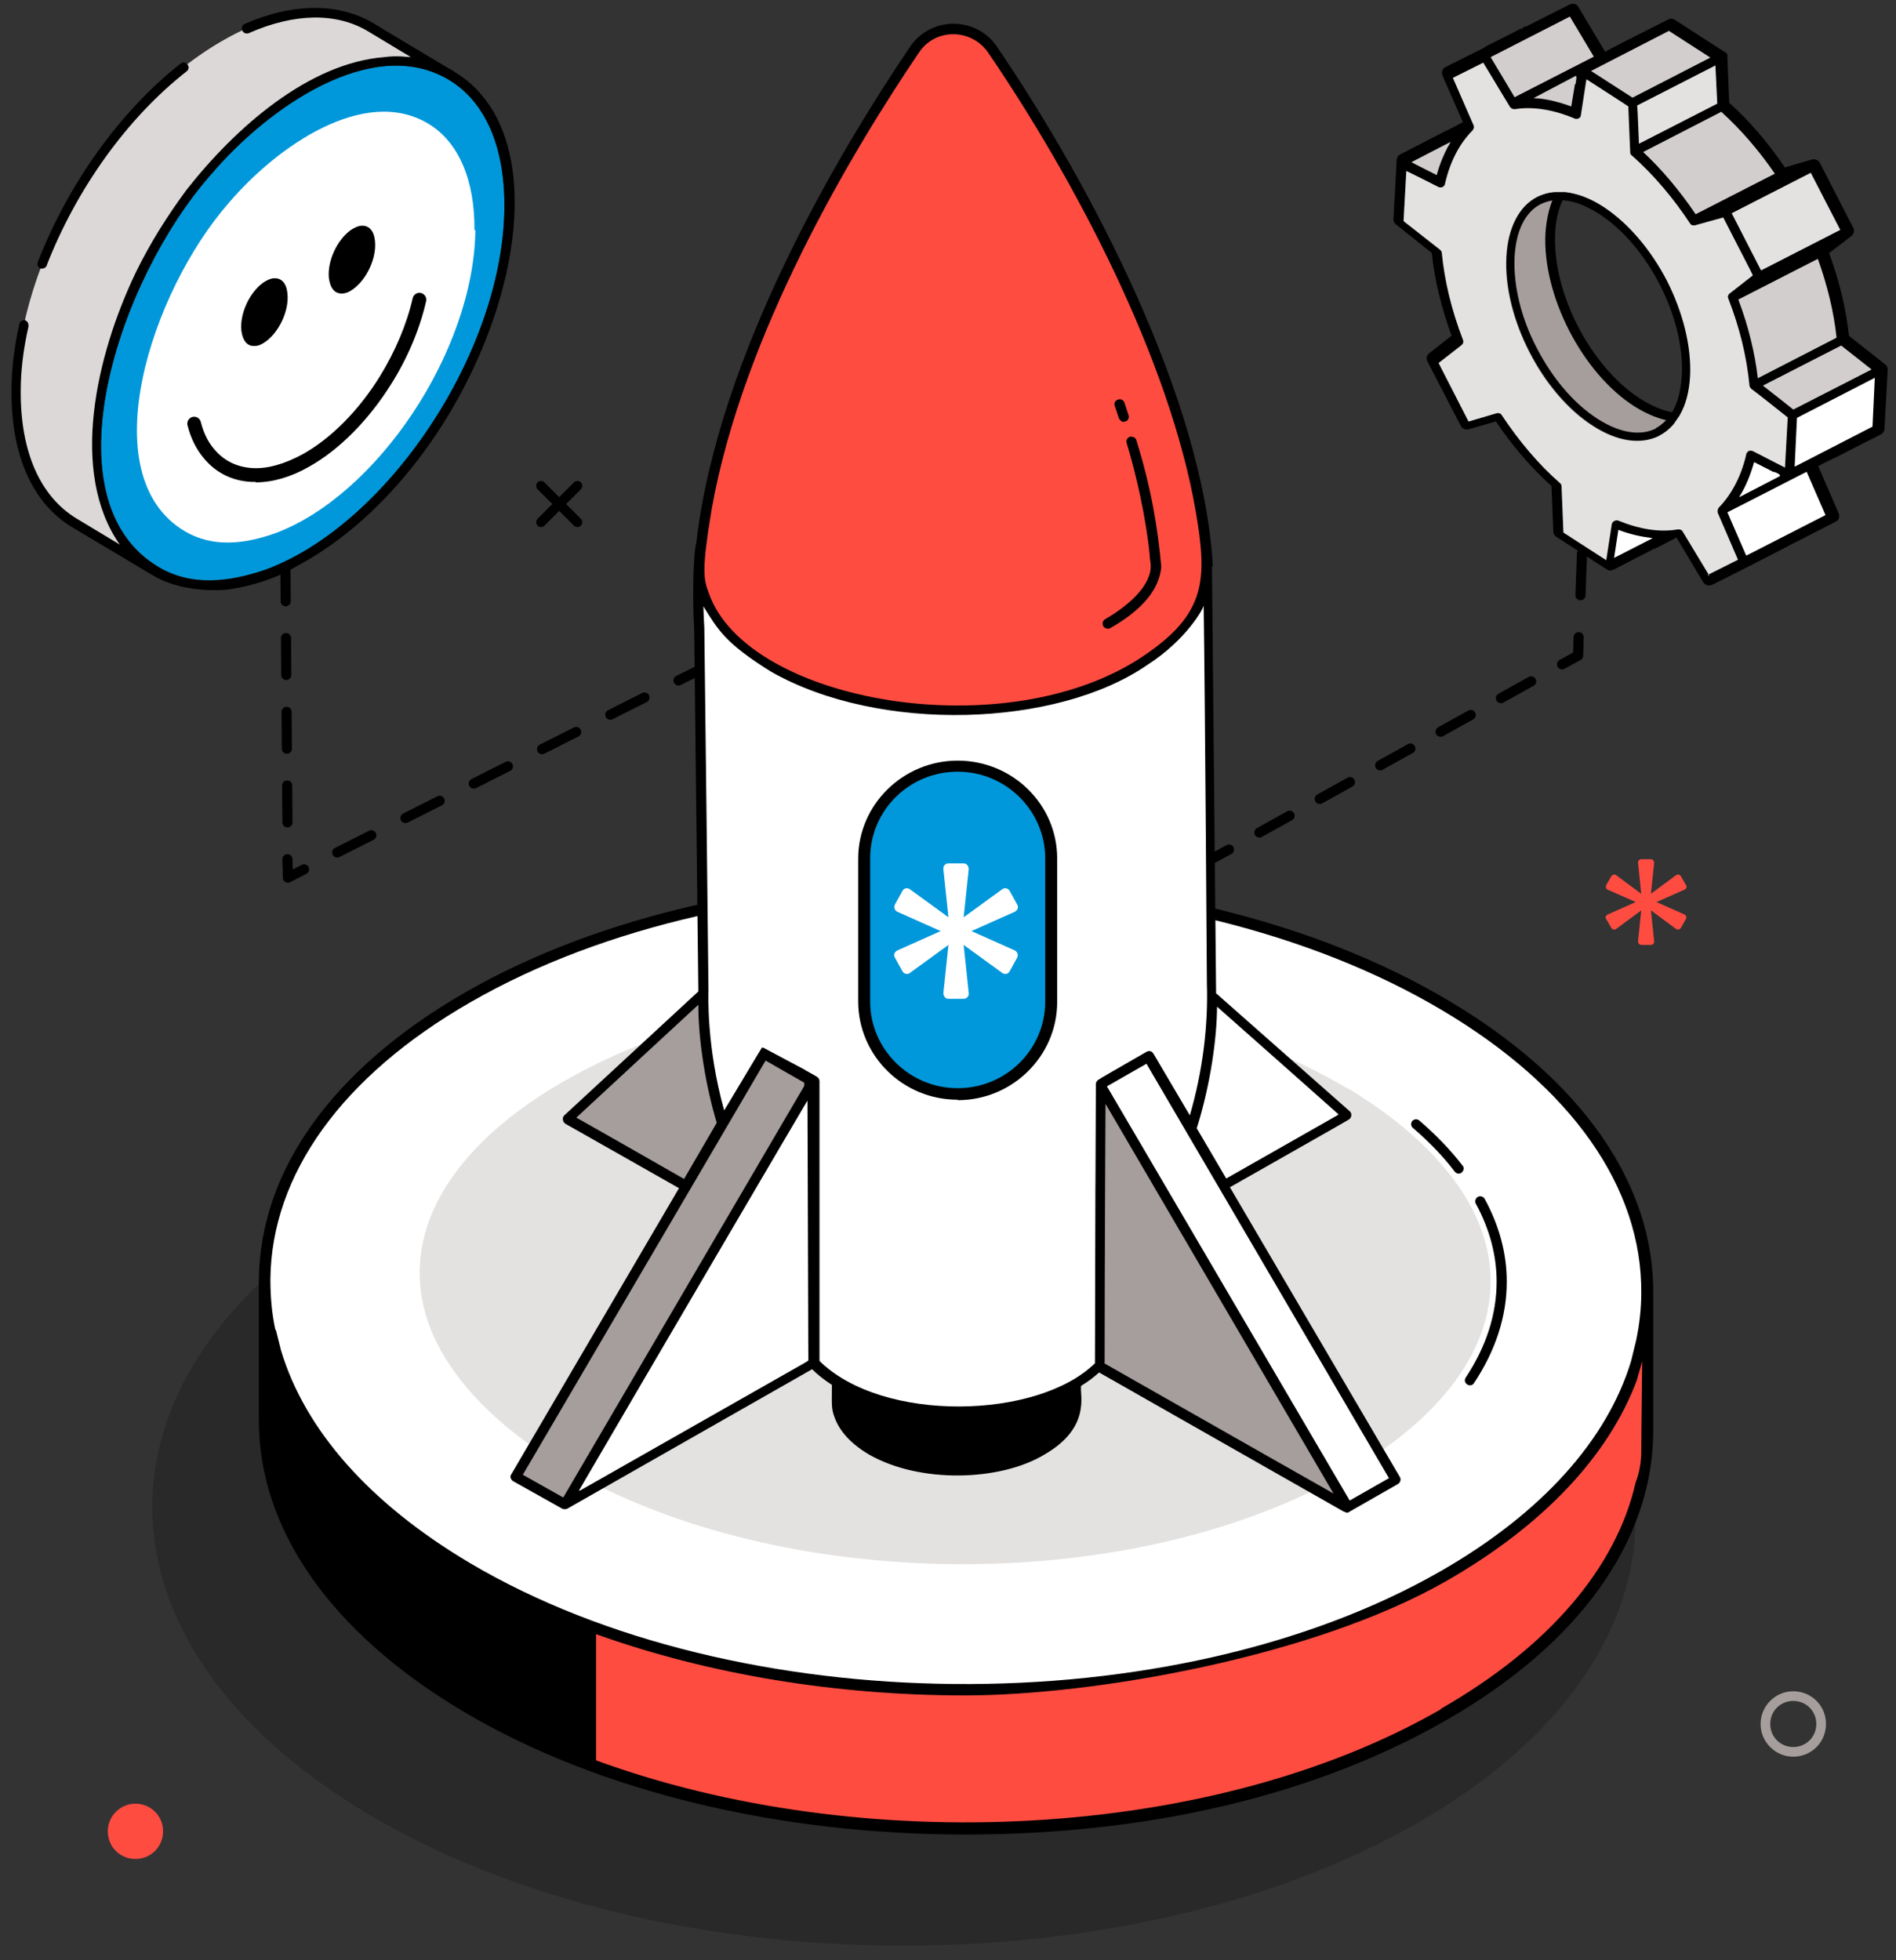 <svg xmlns="http://www.w3.org/2000/svg" viewBox="0 0 411.6 425.5"><rect x="0" y="0" width="411.6" height="425.5" fill="#333333" stroke="none"/><defs><style>      .cls-1 {        fill: #ff4c41;      }      .cls-1, .cls-2, .cls-3, .cls-4, .cls-5, .cls-6, .cls-7, .cls-8, .cls-9, .cls-10 {        stroke-width: 0px;      }      .cls-2, .cls-11, .cls-12, .cls-13, .cls-14, .cls-15 {        fill: none;      }      .cls-3 {        opacity: .2;      }      .cls-3, .cls-16, .cls-8 {        fill: #000;      }      .cls-4 {        fill: #dbd8d7;      }      .cls-5 {        fill: #e4e2e1;      }      .cls-6 {        fill: #0098db;      }      .cls-7 {        fill: #d2cecd;      }      .cls-16 {        stroke-width: .8px;      }      .cls-16, .cls-11, .cls-12, .cls-13, .cls-14, .cls-15 {        stroke: #000;        stroke-linecap: round;        stroke-linejoin: round;      }      .cls-11 {        stroke-dasharray: 0 0 7.5 7.5;      }      .cls-11, .cls-12, .cls-13, .cls-14, .cls-15 {        stroke-width: 2.2px;      }      .cls-13 {        stroke-dasharray: 0 0 8 8;      }      .cls-17 {        isolation: isolate;      }      .cls-9 {        fill: #fff;      }      .cls-10 {        fill: #a69e9c;      }      .cls-14 {        stroke-dasharray: 0 0 8.3 8.3;      }      .cls-15 {        stroke-dasharray: 0 0 9 9;      }    </style></defs><g id="Layer_1" data-name="Layer 1"><g><line class="cls-12" x1="150.9" y1="145.9" x2="147.3" y2="147.7"></line><line class="cls-14" x1="139.9" y1="151.4" x2="69.7" y2="186.8"></line><polyline class="cls-12" points="66 188.7 62.5 190.5 62.4 186.5"></polyline><line class="cls-13" x1="62.4" y1="178.5" x2="61.8" y2="102.1"></line><line class="cls-12" x1="61.8" y1="98.1" x2="61.8" y2="94.1"></line></g><g><line class="cls-12" x1="263.3" y1="186.3" x2="266.8" y2="184.4"></line><line class="cls-11" x1="273.4" y1="180.7" x2="335.8" y2="146"></line><polyline class="cls-12" points="339.1 144.2 342.6 142.3 342.7 138.3"></polyline><line class="cls-15" x1="343.1" y1="129.2" x2="343.6" y2="115.7"></line><line class="cls-12" x1="343.8" y1="111.2" x2="344" y2="107.2"></line></g><path class="cls-1" d="M365.7,198.5l-6.1-2.7,6.1-2.7c.4-.2.6-.7.3-1l-1.1-1.9c-.2-.4-.7-.5-1.1-.2l-5.4,4,.7-6.7c0-.4-.3-.8-.7-.8h-2.1c-.4,0-.8.4-.7.8l.7,6.7-5.4-4c-.4-.3-.8-.2-1.1.2l-1.1,1.9c-.2.4,0,.9.3,1l6.1,2.7-6.1,2.7c-.4.2-.6.7-.3,1l1.1,1.9c.2.4.7.5,1.1.2l5.4-4-.7,6.7c0,.4.3.8.7.8h2.1c.4,0,.8-.4.7-.8l-.7-6.7,5.4,4c.4.3.8.2,1.1-.2l1.1-1.9c.2-.4,0-.9-.3-1Z"></path><path class="cls-8" d="M126.1,104.7c-.4-.4-1.1-.4-1.5,0l-3.2,3.2-3.2-3.2c-.4-.4-1.1-.4-1.5,0-.4.4-.4,1.1,0,1.5l3.2,3.2-3.2,3.2c-.4.4-.4,1.1,0,1.5.4.4,1.1.4,1.5,0l3.2-3.2,3.2,3.2c.4.4,1.1.4,1.5,0s.4-1.1,0-1.5l-3.2-3.2,3.2-3.2c.4-.4.4-1.1,0-1.5Z"></path><path class="cls-1" d="M35.4,397.5c0,3.3-2.6,6-6,6s-6-2.7-6-6,2.7-6,6-6,6,2.6,6,6Z"></path><path class="cls-10" d="M389.3,381.3c-3.9,0-7.1-3.2-7.1-7.1s3.2-7.1,7.1-7.1,7.1,3.1,7.1,7.1-3.2,7.1-7.1,7.1ZM389.3,369.2c-2.8,0-5,2.2-5,5s2.2,5,5,5,5-2.2,5-5-2.2-5-5-5Z"></path></g><g id="Layer_3" data-name="Layer 3"><path class="cls-3" d="M80,393.8c62.9,37.3,164.6,38.1,227.7,1.9,63-36.2,63.2-95.6.4-132.9-62.7-37.2-164.5-38.2-227.7-1.9-63,36.2-63.1,95.6-.4,132.9Z"></path><g><path class="cls-8" d="M358.9,283.4c0-.9,0-1.8,0-2.6.2-23.9-15.6-46.5-44.4-63.6-58.7-34.9-154.5-35.7-213.5-1.8-28.7,16.5-44.6,38.6-44.8,62.4,0,.8,0,1.6,0,2.5v25.7c0,.6,0,1.2,0,1.9-.2,23.9,15.6,46.5,44.4,63.6,30,17.8,69.5,26.7,108.9,26.7s75.7-8.3,104.6-24.9c28.7-16.5,44.6-38.7,44.8-62.4,0-1.1,0-2.3,0-3.4v-24Z"></path><path class="cls-8" d="M127.1,381.3c-9-3.4-17.5-7.4-25.3-12.1-28-16.6-43.3-38.4-43.2-61.5,0-3.4.4-6.8,1.1-10.2,6.2,16.4,20.1,31.5,40.8,43.8,8.2,4.9,17.1,9,26.6,12.6v27.4Z"></path><path class="cls-1" d="M312.8,371c-49.7,28.6-126,32.1-183.4,11.1v-27.4c24.5,8.8,52.3,13.3,80.1,13.3s75.7-8.3,104.6-24.9c20.9-12,35-27,41.2-43.4l1.2-4.2c0,2-.2,15.7-.2,19.6s-1.2,6.6-1.2,6.6c-4.2,18.6-18.9,35.8-42.3,49.2Z"></path><path class="cls-9" d="M59.8,288.7c-.8-3.6-1.1-7.3-1.1-11,.2-22.8,15.6-44.2,43.5-60.2,58.3-33.5,152.9-32.7,210.9,1.8,28,16.6,43.4,38.4,43.2,61.4,0,3.4-.4,6.8-1.1,10.2l-1.1,4.5c-5.2,17.2-19.5,33.1-41.3,45.6-58.2,33.4-152.9,32.6-210.9-1.8-21.7-12.9-35.7-28.8-40.9-46.1l-1.1-4.4Z"></path><path class="cls-5" d="M292.4,236.1c12.2,7.3,21.4,15.9,26.5,25,11.5,20.5,1.6,42.4-26.6,58.6-46.9,27-123.2,26.3-170.1-1.4-12.2-7.3-21.3-15.9-26.4-25-11.5-20.5-1.6-42.4,26.6-58.6,46.9-27,123.2-26.3,170,1.5Z"></path></g><g><path class="cls-8" d="M320,300.2c4.7-7.1,7.1-14.5,7.1-22,0-6.1-1.6-12.1-4.8-18-.3-.5-1-.7-1.5-.4-.5.3-.7,1-.4,1.5,3,5.5,4.5,11.2,4.5,16.9,0,7-2.2,14-6.7,20.8-.8,1.2,1,2.4,1.8,1.2Z"></path><path class="cls-8" d="M308.1,243.2c-.5-.4-1.1-.3-1.5.1-.4.5-.3,1.2.1,1.5,3.5,3,6.6,6.2,9.1,9.5.4.5,1.1.6,1.5.2.5-.4.6-1.1.2-1.5-2.6-3.4-5.8-6.7-9.4-9.8Z"></path></g><g><path class="cls-8" d="M263.3,123c-2-36.2-26.4-82.8-46.9-112.9-4.5-6.6-14.3-6.6-18.8,0-15.3,22.6-41.5,66.5-46.4,107.3,0,0,0,.1,0,.2-.9,3.3-.8,15-.5,18.9l.9,78.7-29.1,26.9c-.4.3-.5,1.3.2,1.8,1.1.6,26.1,14.8,24.7,14l-36.4,62.1c-.4.5-.1,1.2.4,1.5l10.7,6s0,0,0,0c.3.1.7.1,1,0l53.2-30.3c1.2,1.2,2.6,2.3,4.3,3.4,0,4-.2,5.1.6,7.1,1.1,3.1,3.8,5.9,7.6,8.1,11,6.2,28.2,5.7,37.8,0,10.5-6,7.7-13.2,8.1-15,1.5-.9,2.8-1.9,3.9-2.9l53.1,30.2c.5.1.7.5,1.3,0l10.5-6c.5-.3.7-1,.4-1.5l-36.9-62.9c.5-.3,26.3-14.9,25.8-14.7.6-.3.8-1.3.2-1.8l-29-25.6h0c0-1.1-.9-91.8-.9-92.7Z"></path><path class="cls-9" d="M165.4,227.4c-.3.4-8.6,14.4-8.2,13.6-3.9-14-3.4-25.3-3.4-26.1,0-.4-.8-72.5-.9-78.6-.1-1.4-.2-4.2-.2-4.7,3.1,5,4.7,8,14.7,14.2,23.5,13.4,62.1,12.1,81.7-1.5,8.3-5.3,12.2-12.2,12.2-12.9.3,20.1.7,81.6.7,82.1.3,9.1-.9,19-3.7,28.6l-7.9-13.4c-.4-.6-.9-.7-1.5-.4-6.6,3.8-10.1,5.8-10.5,6.1-.2.1-.5.5-.5.9-.2,53.5,0-16-.2,60.6-12.4,12.2-46.1,13-59.8-.5,0-.5,0-26.6,0-26.2,0-.4,0-36.8,0-34.5,0-.4-.2-.8-.6-1-.4-.3-2.9-1.6-2.4-1.4l-9.2-4.9Z"></path><path class="cls-1" d="M199.5,11.4c3.7-5.5,11.5-5.1,15,0,18.9,27.7,39.4,66.6,45.1,99.7h0c2.5,14.7,2.3,22.1-11.4,31.3-29.6,20-86,10.1-94.3-13.6-1.2-3.1-1.6-5.1.6-18.3,6.8-38.2,30.7-78,45-99.1Z"></path><path class="cls-8" d="M241.1,136.3c5.2-3,10.5-7.3,11-13.3-.8-8.7-2.2-17.1-5.4-27.4-.1-.6-.8-.9-1.4-.8-.6.2-.9.8-.7,1.4,2,6.6,4.2,16.1,5,24.4,0,1.3.6,2.4-.2,4.5-1.1,3.1-4.5,6.4-9.5,9.3-.5.3-.7,1-.4,1.5.4.6,1.1.7,1.6.4Z"></path><path class="cls-8" d="M243.9,91.5c.1,0,.2,0,.4,0,.6-.2.9-.8.7-1.4-.3-.9-.6-1.8-.9-2.7-.5-1.4-2.6-.6-2.1.7.3.9.6,1.8.9,2.7.2.4.6.8,1.1.8Z"></path><path class="cls-10" d="M125.1,242.6c.4-.4,28.2-26.1,26.5-24.5,0,8.1,1.7,18,4,25.6l-7.1,12.2c-.5-.3-23.8-13.6-23.4-13.3Z"></path><path class="cls-10" d="M122.2,325l-8.7-4.9c35.6-60.7,53-90.4,52.7-89.9.5.3,8.9,5.1,8.4,4.8v.7c-1.5,2.6-45.3,77.3-52.3,89.3Z"></path><path class="cls-9" d="M125.7,323.5c12.6-21.6,50.4-86.1,49.6-84.6.2,69.9.2,53.9.2,56.4l-.6.4-49.1,27.9Z"></path><path class="cls-10" d="M239.8,295.9c0-19.7.2-59.8.2-56.3h0c25.3,43.2,23.6,40.4,49.5,84.6-5.7-3.3,19.5,11.1-49.8-28.3Z"></path><path class="cls-9" d="M301.6,320.8l-8.6,4.9c-49.1-83.8-52.4-89.4-52.7-89.9.5-.3,9.1-5.2,8.6-4.9,4.9,8.4-18.5-31.6,52.6,89.9Z"></path><path class="cls-9" d="M290.6,241.9l-.3.2-24.1,13.7-6.4-10.9c3-9.5,4.4-19.8,4.4-26.4.5.4,28.1,24.9,26.4,23.4Z"></path><g><path class="cls-8" d="M207.9,238.7c-11.9,0-21.5-9.5-21.6-21.2h0v-31.1c0-11.7,9.7-21.3,21.6-21.3s21.6,9.5,21.6,21.2h0v31.2c0,11.7-9.7,21.3-21.6,21.3Z"></path><path class="cls-6" d="M188.9,217.4c0,10.3,8.5,18.8,19,18.8s19-8.4,19-18.8v-31.1c0-10.3-8.5-18.8-19-18.8s-19,8.4-19,18.8v31.1Z"></path></g></g><path class="cls-9" d="M220.3,206.3l-9.4-4.2,9.4-4.2c.6-.3.9-1,.5-1.6l-1.6-2.9c-.3-.6-1.1-.8-1.6-.4l-8.4,6.1,1.1-10.4c0-.7-.4-1.3-1.1-1.3h-3.3c-.7,0-1.2.6-1.1,1.3l1.1,10.4-8.4-6.1c-.6-.4-1.3-.2-1.6.4l-1.6,2.9c-.3.6-.1,1.3.5,1.6l9.4,4.2-9.4,4.2c-.6.3-.9,1-.5,1.6l1.6,2.9c.3.6,1.1.8,1.6.4l8.4-6.1-1.1,10.4c0,.7.4,1.3,1.1,1.3h3.3c.7,0,1.2-.6,1.1-1.3l-1.1-10.4,8.4,6.1c.6.4,1.3.2,1.6-.4l1.6-2.9c.3-.6.1-1.3-.5-1.6Z"></path><g><path class="cls-6" d="M109.5,45c.1-13.1-4.1-23-12.1-27.7h0c-16.5-9.8-39.1,5.9-51.6,20.5h0c-20.3,23.1-35.7,70.6-11.5,85.2,7.3,4.3,15.3,3.3,23.2.7h0c26.4-9.6,51.7-47.1,52-78.6Z"></path><g class="cls-17"><path class="cls-4" d="M3.5,84.7c-.1,14,4.7,23.9,12.6,28.7l17.6,10.5c-7.9-4.8-12.7-14.7-12.6-28.7.3-28.2,20.5-62.3,45.3-76.2,12.5-7,23.6-7.5,31.7-2.7l-17.6-10.5c-8-4.8-19.2-4.3-31.6,2.7C24,22.4,3.8,56.5,3.5,84.7Z"></path></g><path class="cls-9" d="M103,50c.1-11-3.5-19.3-10.1-23.2h0c-13.8-8.2-32.7,4.9-43.2,17.2h0c-17,19.4-29.9,59.2-9.6,71.3,6.1,3.6,12.9,2.8,19.5.5h0c22.1-8.1,43.3-39.5,43.6-65.9Z"></path><path class="cls-8" d="M55.5,104.6c-.3,0-.6,0-.9,0-4.2-.2-7.8-2-10.4-5.2-1.6-1.9-2.8-4.3-3.5-7.1-.2-.8.3-1.6,1.1-1.8.8-.2,1.6.3,1.8,1.1.6,2.4,1.6,4.4,2.9,5.9,2.1,2.5,4.9,3.9,8.3,4.1,3.3.2,7-.9,10.9-3,6.1-3.4,12.1-9.4,16.7-16.8,3.4-5.5,5.9-11.4,7.2-17.1.2-.8,1-1.3,1.8-1.1.8.2,1.3,1,1.1,1.8-1.4,6.1-4,12.3-7.6,18-4.9,7.8-11.2,14.2-17.8,17.9-4,2.3-8,3.4-11.6,3.4Z"></path><path class="cls-8" d="M98.5,15.5s0,0,0,0h0c-.2-.2-.3-.3-.5-.3-1-.6-16.6-9.9-17-10.2-7.5-4.4-17.4-4.4-27.9.2-.5.2-.8.9-.5,1.4.2.6.9.8,1.4.6,9.9-4.4,19.1-4.5,25.9-.4l9.3,5.6c-.9,0-2.8-.4-5.8,0-16.4,1.3-32.3,15.3-42.9,28.8h0c-4,5.4-7.9,11.5-11.1,18.1h0c-8.5,17.8-14.4,43.2-3.4,58.9l-9.3-5.6c-8-4.8-12.3-14.6-12.2-27.8,0-4.5.6-9.2,1.7-14,0-.6-.2-1.1-.8-1.3-.5,0-1.1.2-1.2.8-1.1,5-1.7,9.8-1.7,14.5-.1,13.9,4.5,24.4,13.1,29.6l17.6,10.5h0s0,0,0,0c4.5,2.7,10.6,3.5,16,3.1,5.2-.7,10.7-2.4,15.2-5.1,40.7-21.6,63.3-90.1,34.1-107.4ZM57.5,123.7h0c-7.9,2.7-16,3.7-23.2-.7-24.2-14.5-8.8-62.1,11.5-85.1h0c12.5-14.7,35.1-30.4,51.6-20.6h0c8,4.8,12.2,14.6,12.1,27.8-.3,31.5-25.6,69-52,78.6Z"></path><path class="cls-8" d="M10.2,57.6c-.2.4-.6.7-1,.7s-.2,0-.4,0c-.5-.2-.8-.8-.6-1.4,6.6-17,17.9-32.8,31-43.1.5-.4,1.1-.3,1.5.2.4.5.3,1.1-.2,1.5-12.9,10.1-23.9,25.5-30.4,42.2Z"></path><g><path class="cls-8" d="M76.6,62.8c-.8.6-1.6.9-2.3.9-1.6.1-2.6-1.1-2.9-3.3-.4-3.7,1.8-8.4,4.8-10.5.8-.5,1.6-.9,2.3-.9,1.6-.1,2.7,1.1,2.9,3.3.4,3.7-1.8,8.4-4.8,10.5Z"></path><path class="cls-8" d="M57.6,74.2c-.8.6-1.6.9-2.3.9-1.6.1-2.6-1.1-2.9-3.3-.4-3.7,1.8-8.4,4.8-10.5.8-.5,1.6-.9,2.3-.9,1.6-.1,2.7,1.1,2.9,3.3.4,3.7-1.8,8.4-4.8,10.5Z"></path></g></g><g><path class="cls-8" d="M379.8,120.3s0,0,0,0h0s0,0,0,0Z"></path><path class="cls-8" d="M379.7,120.2s0,0,0,0h0Z"></path><path class="cls-8" d="M379.7,120.2s0,0,0,0c0,0,0,0,0,0Z"></path><path class="cls-8" d="M379.7,120.2s0,0,0,0c0,0,0,0,0,0Z"></path><path class="cls-8" d="M379.8,120.3h0s0,0,0,0Z"></path><path class="cls-8" d="M379.7,120.2s0,0,0,0c0,0,0,0,0,.1h0s0,0,0,0c0,0,0,0,0,0Z"></path><path class="cls-1" d="M386.7,116.6s0,0,0,0c0,0,0,0,0,0,0,0,0,0,0,0Z"></path><path class="cls-1" d="M386.6,116.5s0,0,0,0c0,0,0,0,0,0,0,0,0,0,0,0Z"></path><path class="cls-2" d="M333.5,75.6c-3.3-6.3-5.1-13.4-4.8-19.7.3-5.7,2.3-9.8,5.7-11.5.9-.5,1.9-.8,3-.9h2.2c2.3.3,4.8,1.2,7.5,2.9,10.6,6.8,18.7,22.6,18,35.1-.2,3.1-.8,5.7-2,7.8l-1.2,1.7c-.7.8-1.5,1.5-2.5,1.9-3.4,1.7-7.9,1-12.7-2.1-5.3-3.4-9.9-9-13.2-15.4Z"></path><path class="cls-2" d="M346.1,91.6c-10.7-6.9-19-22.9-18.3-35.8.3-6,2.5-10.3,6.2-12.2,1-.5,2.1-.8,3.3-1-1.1,2.3-1.7,5-1.9,8.1-.7,13.4,7.9,30.3,19.3,37.6,2.7,1.7,5.3,2.8,7.8,3.2-.8.9-1.7,1.6-2.7,2.2-3.7,1.9-8.5,1.1-13.6-2.1Z"></path><path class="cls-2" d="M355.8,86.6c-10.8-7-19-23-18.4-35.8.2-3.3.9-6.1,2.1-8.2,2.5.3,5.2,1.3,8,3.1,10.8,7,19.1,23.1,18.4,35.9h0c-.2,3.3-.9,6-2.1,8.2-2.5-.3-5.2-1.3-8-3.1Z"></path><path class="cls-16" d="M389.3,117.5c4.5-2.3,9-4.6,9-4.6.5-.2.7-.8.5-1.3l-4.6-10.6c3-1.6.3-.2,4.4-2.2,0,0,0,0,0,0,10.3-5.3,3.4-1.7,9.6-4.9.3-.2.5-.5.5-.8l.7-12.9c0-.3-.1-.6-.4-.8-.3-.2-6.3-5-8-6.3-.6-6-2.1-12.1-4.4-18.3l5.1-3.9c.3-.3.5-.8.3-1.2h0s0,0,0,0h0s-7.3-14.2-7.3-14.2c-.2-.4-.8-.6-1.2-.5l-6.2,1.8c-3.7-5.5-7.8-10.3-12.3-14.3l-.4-10.1s0,0,0,0c0-.1,0-.3,0-.4s0-.2-.2-.2c0,0,0,0,0,0,0,0,0,0-.1-.1l-11-7.1c-.3-.2-.7-.2-1,0l-9.1,4.6-.6.3-4,2.1c-.1,0-.2,0-.4,0l-5.9-9.9c-.3-.5-.8-.6-1.3-.4l-9.1,4.6-.6.3h-.3c0,.1-8,4.1-8,4.1-.1,0-.2.1-.3.2l-.5.3s0,0,0,0l-8.2,4.1c-.5.2-.7.8-.5,1.3l4.6,10.5s0,0,0,0c-1.7.9-3.4,1.8-4.3,2.2,0,0,0,0,0,0-2.5,1.3-9.5,4.9-9.7,5,0,0,0,0,0,0-.3.1-.5.5-.5.8l-.7,12.9c0,.3.1.6.4.8l7.9,6.3c.6,5.9,2.1,12.1,4.4,18.3l-5.1,4c-.4.3-.5.8-.3,1.2h0s7.3,14.1,7.3,14.1c.2.4.7.6,1.2.5l6.2-1.8c3.7,5.5,7.8,10.3,12.3,14.3l.4,10.1c0,.3.2.6.5.8l11,7.1c.5.3.9,0,1,0l8.9-4.6c0,0,.1,0,.2,0l4.6-2.4c.1,0,.3,0,.4,0l5.9,9.9c.3.4.8.6,1.3.4-.7.5,17.8-9,17.9-9.1,0,0,0,0,0,0ZM377.3,121.5l-6.6,3.3-5.8-9.6c-.2-.4-.6-.5-1-.5-4,.6-8.3,0-13-1.9-.6-.2-1.3.1-1.4.8l-1.2,7.8-9.3-6-.4-10c0-.3-.1-.5-.3-.7-4.6-4.1-8.9-9.1-12.7-14.8-.2-.4-.7-.5-1.1-.4l-6.1,1.8-6.5-12.7,5-3.9c.3-.3.5-.7.3-1.1-2.5-6.4-4-12.8-4.6-18.9,0-.3-.2-.5-.4-.7l-7.9-6.2.6-10.9c4.2,2.1,2.1,1.1,7,3.5.3.1.6.1.9,0,.3-.1.5-.4.5-.7,1.1-4.8,3.2-8.8,6-11.6.3-.3.4-.7.2-1.1l-4.5-10.3,6.6-3.3,5.8,9.6c.2.3.6.5,1,.5,4.4-.7,8.9.3,13,2,.3.1.6,0,.9,0,.3-.1.5-.4.5-.7l1.2-7.8c6.9,4.4,8.7,5.6,9.1,5.9,0,0,0,0,0,0,0,0,0,0,0,0,0,0,0,0,0,0h0s0,0,0,0c0,0,0,0,0,0,0,0,0,0,0,0,0,0,0,0,0,0,0,0,0,0,0,.1,0,0,0,0,0,0,0,.5.1,2.6.4,9.8,0,.2,0,.5.3.7,4.8,4.2,9.2,9.5,12.7,14.8.2.4.7.5,1.1.4,0,0,0,0,0,0-.4.1,6-1.7,6.1-1.7,4.7,9.2,6.1,11.8,6.4,12.5h0s0,0,0,0h0s0,0,0,0h0s0,0,0,0h0c0,0,0,0,0,.1l-5,3.9c-.3.2-.5.8-.3,1.1,2.5,6.4,4,12.7,4.6,18.9,0,.2.2.5.4.7h0c.1.1,7.7,6.1,7.9,6.2l-.6,10.9-7-3.6c-.3-.1-.6-.1-.9,0-.3.1-.5.4-.5.7-1.2,5.3-3.6,9.2-6,11.6-.3.3-.4.8-.2,1.1,3.4,7.9,4.3,9.9,4.4,10.2,0,0,0,0,0,0,0,0,0,0,0,0,0,0,0,0,0,0Z"></path><path class="cls-5" d="M370.7,124.8l6.6-3.3s0,0,0,0c0,0,0,0,0,0,0,0,0,0,0,0,0,0,0,0,0,0,0,0,0,0,0,0,0,0,0,0,0,0,0,0,0,0,0,0-.2-.4-1-2.4-4.4-10.2-.1-.3,0-.8.2-1.1,2.4-2.4,4.8-6.3,6-11.6,0-.3.3-.5.5-.7.3-.1.6-.1.9,0l7,3.6.6-10.9c-.1-.1-7.7-6.1-7.9-6.2h0c-.2-.2-.4-.5-.4-.7-.6-6.2-2.1-12.5-4.6-18.9-.2-.4,0-.9.3-1.1l5-3.9h0c0,0,0,0,0-.1h0s0,0,0,0h0s0,0,0,0h0s0,0,0,0c-.3-.7-1.7-3.3-6.4-12.5,0,0-6.5,1.8-6.1,1.7,0,0,0,0,0,0-.4.1-.9,0-1.1-.4-3.5-5.3-7.8-10.5-12.7-14.8-.3-.2-.3-.5-.3-.7-.3-7.2-.4-9.3-.4-9.8,0,0,0,0,0,0,0,0,0,0,0-.1,0,0,0,0,0,0,0,0,0,0,0,0,0,0,0,0,0,0,0,0,0,0,0,0h0s0,0,0,0c0,0,0,0,0,0,0,0,0,0,0,0-.4-.3-2.3-1.5-9.1-5.9l-1.2,7.8c0,.3-.2.6-.5.7-.3.1-.6.2-.9,0-4.1-1.7-8.6-2.7-13-2-.4,0-.8-.2-1-.5l-5.8-9.6-6.6,3.3,4.5,10.3c.2.4,0,.8-.2,1.1-2.9,2.9-4.9,6.8-6,11.6,0,.3-.3.5-.5.7-.3.1-.6.1-.9,0-4.9-2.5-2.8-1.4-7-3.5l-.6,10.9,7.9,6.2c.2.2.4.4.4.7.6,6.1,2.1,12.4,4.6,18.9.2.4,0,.9-.3,1.1l-5,3.9,6.5,12.7,6.1-1.8c.4-.1.9,0,1.1.4,3.8,5.7,8,10.7,12.7,14.8.2.2.3.4.3.7l.4,10,9.3,6,1.2-7.8c.1-.6.8-1,1.4-.8,4.7,1.9,9,2.6,13,1.9.4,0,.8.1,1,.5l5.8,9.6ZM360.2,94.6c-4,2-9.1,1.3-14.5-2.2-11-7.1-19.4-23.5-18.7-36.6.3-6.3,2.7-10.9,6.7-13,1.1-.6,2.3-.9,3.7-1h2.3c2.7.3,5.5,1.4,8.3,3.2,5.5,3.6,10.4,9.5,13.8,16.1,3.4,6.6,5.3,14,5,20.6-.2,3.4-.9,6.2-2.3,8.6l-1.3,1.8h0c-.9,1.1-1.9,1.9-3,2.4Z"></path><path class="cls-7" d="M399.7,75l6.6,5.2-17,8.7c.4.3-6.3-5-6.6-5.2l17-8.7Z"></path><polygon class="cls-9" points="406.5 92.6 389.6 101.3 390.1 90.7 407 82 406.5 92.6"></polygon><path class="cls-9" d="M396.3,111.8l-17.2,8.8c-.4-.9,1.4,3.3-4.1-9.4l17.2-8.8,4.1,9.4Z"></path><path class="cls-9" d="M358.8,116.8l-8.4,4.3.9-5.9s0,0,0,0v-.2c2.6,1,5,1.5,7.4,1.8Z"></path><path class="cls-7" d="M314.4,31.7c-1,1.9-1.9,4-2.5,6.3.4.2-5.4-2.7-5.5-2.8l8.5-4.4-.4.8Z"></path><polygon class="cls-7" points="340.8 3.6 346 12.3 328.8 21.1 323.6 12.4 340.8 3.6"></polygon><path class="cls-7" d="M341.9,18.3l-.8,4.8c-2.8-1-5.5-1.7-8.1-1.8,0,0,0,0-.1,0l9.1-4.8c.5-.2,0,1.8,0,1.8Z"></path><path class="cls-7" d="M362.3,6.7l9,5.8-16.9,8.7c-12.4-8-8.1-5.2-9-5.8l16.9-8.7Z"></path><path class="cls-5" d="M372.4,14.2l.4,8.3-17,8.7c0,.5-.3-8.2-.4-8.3l17-8.7Z"></path><path class="cls-7" d="M373.7,24.3c4.2,3.8,8.1,8.3,11.6,13.4l-17.2,8.8c-3.5-5.2-7.5-9.9-11.4-13.5l17.1-8.8Z"></path><path class="cls-5" d="M393.1,37.5l6.4,12.4-17.2,8.8c-8.7-17-5.7-11.1-6.4-12.4l17.2-8.8Z"></path><path class="cls-7" d="M394.6,56.1c2.1,5.8,3.5,11.6,4.1,17.2l-17.1,8.8c-.6-5.3-2-11.2-4.2-17,0,0,0,0,0-.1l17.2-8.8Z"></path><path class="cls-9" d="M385.1,102.4s1.8.6,1.2,1l-8.7,4.5s0,0,0-.1c1.4-2.2,2.4-4.7,3.2-7.5l4.3,2.2Z"></path><g><path class="cls-8" d="M360.3,94.5c1.1-.6,2.1-1.4,3-2.4h0c0,0,1.3-1.9,1.3-1.9,1.4-2.4,2.1-5.2,2.3-8.6.3-6.5-1.6-13.9-5-20.6-3.4-6.6-8.3-12.5-13.8-16.1-2.9-1.9-5.7-2.9-8.3-3.2h-2.3c-1.4.1-2.6.5-3.7,1-4,2-6.3,6.6-6.7,13-.7,13.1,7.7,29.5,18.7,36.6,5.3,3.5,10.5,4.2,14.5,2.2ZM363.1,89.5c-2.2-.4-4.6-1.4-7.1-3-10.8-7-19-23-18.4-35.8.1-2.8.7-5.2,1.6-7.2h.4c2.3.2,4.8,1.2,7.5,2.9,10.6,6.8,18.7,22.6,18,35.1-.2,3.1-.8,5.7-2,7.8h-.1Z"></path><path class="cls-10" d="M359.5,93c-3.4,1.7-7.9,1-12.7-2.1-5.3-3.4-9.9-9-13.2-15.4-3.3-6.3-5.1-13.4-4.8-19.7.3-5.7,2.3-9.8,5.7-11.5.8-.4,1.6-.6,2.5-.8-.8,2-1.3,4.4-1.5,7.1-.7,13.4,7.9,30.3,19.3,37.6,2.4,1.5,4.7,2.5,6.9,3-.7.7-1.4,1.3-2.2,1.7Z"></path></g></g></g></svg>
